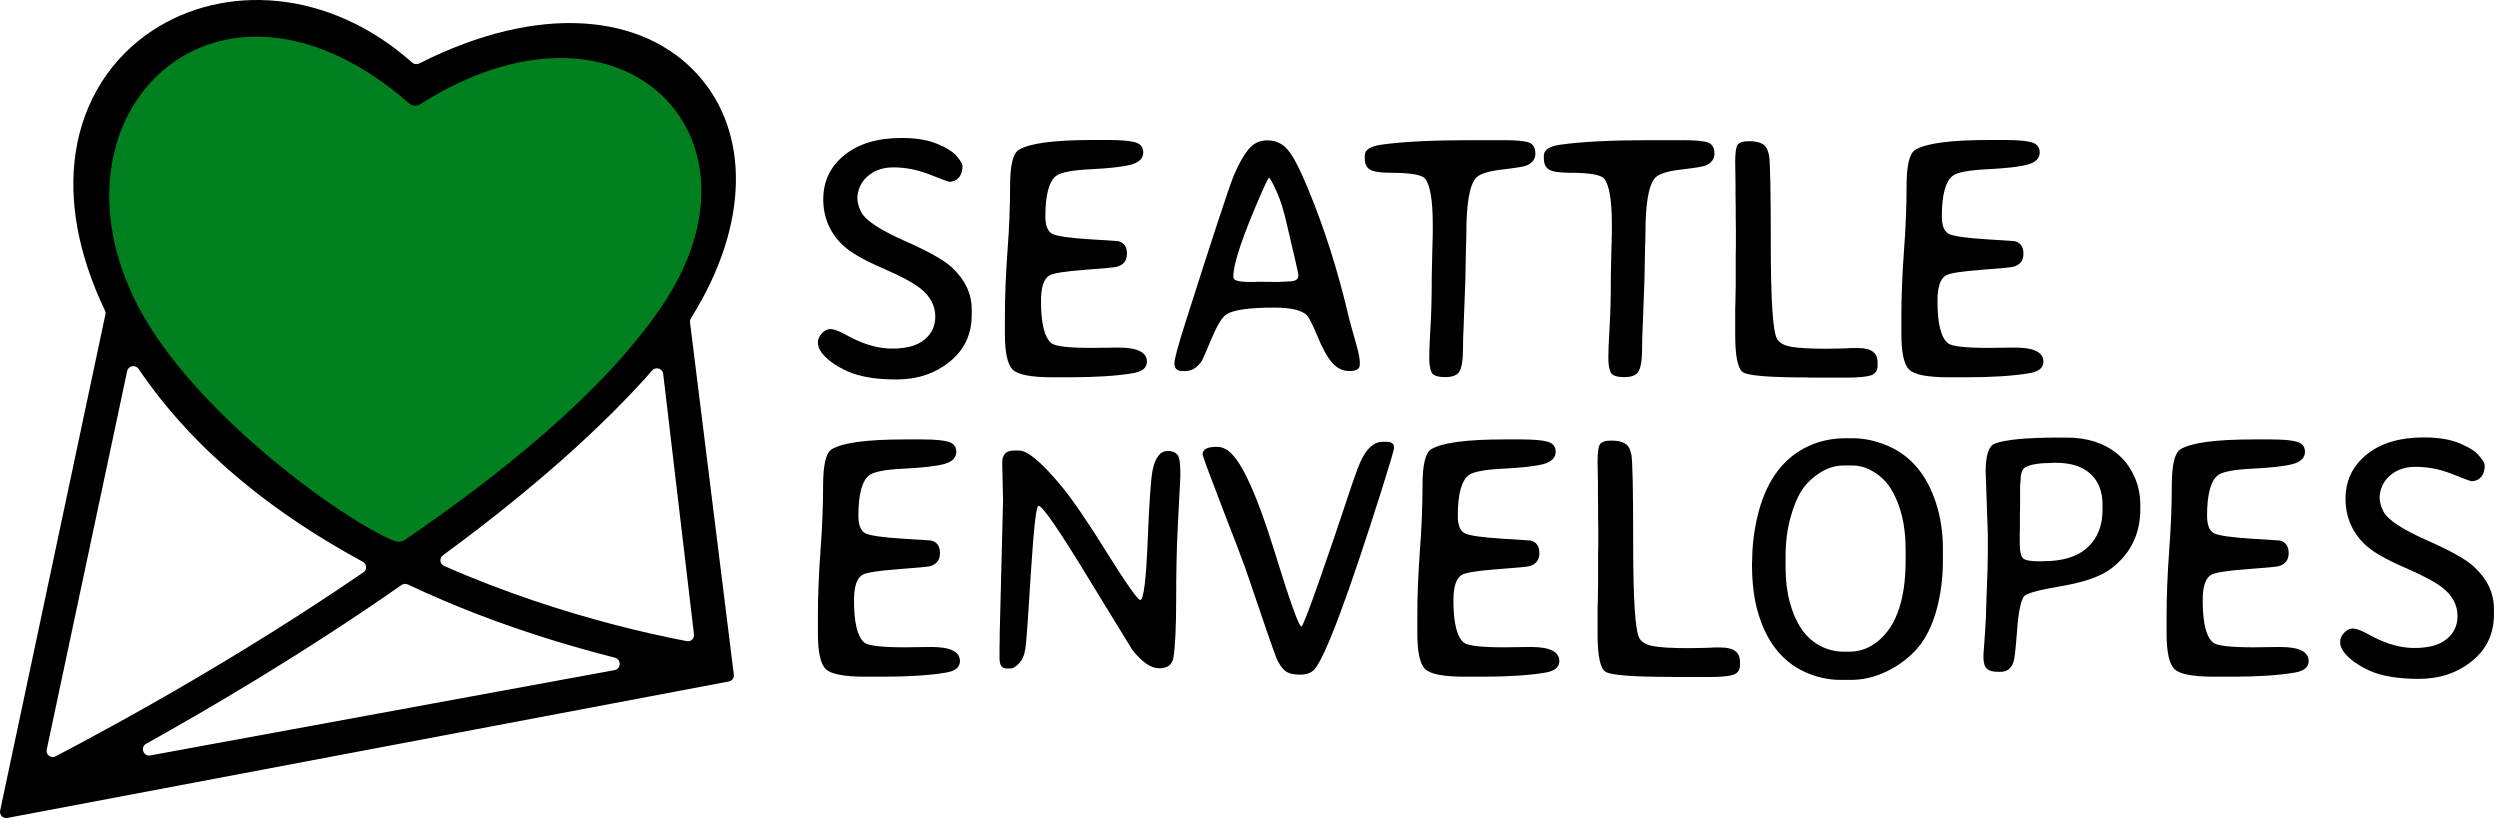 <?xml version="1.0" encoding="UTF-8"?> <svg xmlns="http://www.w3.org/2000/svg" width="122" height="40" viewBox="0 0 122 40" fill="none"><path d="M47.42 15.371C47.42 16.311 47.062 17.07 46.347 17.649C45.631 18.228 44.768 18.518 43.757 18.518C42.747 18.518 41.944 18.384 41.348 18.116C40.758 17.843 40.337 17.537 40.086 17.198C39.971 17.04 39.914 16.879 39.914 16.715C39.914 16.551 39.98 16.401 40.111 16.264C40.242 16.128 40.378 16.059 40.52 16.059C40.663 16.059 40.865 16.125 41.127 16.256L41.512 16.461C42.222 16.827 42.891 17.01 43.52 17.01C44.148 17.01 44.629 16.901 44.962 16.682C45.415 16.387 45.642 15.978 45.642 15.453C45.642 14.923 45.407 14.47 44.937 14.093C44.588 13.809 43.957 13.47 43.044 13.077C42.132 12.683 41.493 12.312 41.127 11.962C40.493 11.356 40.176 10.61 40.176 9.725C40.176 8.84 40.523 8.119 41.217 7.562C41.905 7.01 42.826 6.734 43.978 6.734H44.011C44.705 6.734 45.281 6.83 45.74 7.021C46.205 7.212 46.524 7.417 46.699 7.636C46.879 7.849 46.969 8.002 46.969 8.095C46.969 8.34 46.909 8.532 46.789 8.668C46.669 8.805 46.511 8.873 46.314 8.873C46.286 8.873 45.975 8.756 45.38 8.521C44.79 8.286 44.194 8.168 43.593 8.168C42.992 8.168 42.517 8.371 42.167 8.775C42.004 8.971 41.9 9.206 41.856 9.479C41.845 9.54 41.84 9.6 41.84 9.66C41.84 9.878 41.903 10.11 42.028 10.356C42.241 10.755 42.938 11.217 44.118 11.741C45.298 12.26 46.076 12.697 46.453 13.052C47.098 13.653 47.42 14.336 47.42 15.101V15.371Z" fill="black"></path><path d="M55.971 17.649C55.971 17.95 55.739 18.138 55.275 18.215C54.488 18.346 53.467 18.411 52.21 18.411H51.358C50.315 18.411 49.667 18.286 49.416 18.034C49.165 17.783 49.039 17.204 49.039 16.297V15.445C49.039 14.5 49.08 13.451 49.162 12.298C49.249 11.146 49.293 10.072 49.293 9.078C49.293 8.078 49.432 7.491 49.711 7.316C50.23 6.994 51.421 6.833 53.284 6.833H54.103C54.715 6.833 55.149 6.871 55.406 6.947C55.663 7.024 55.791 7.188 55.791 7.439C55.791 7.729 55.589 7.928 55.185 8.037C54.786 8.141 54.136 8.215 53.234 8.259C52.333 8.302 51.77 8.409 51.546 8.578C51.191 8.851 51.014 9.512 51.014 10.561C51.014 11.036 51.139 11.326 51.391 11.43C51.642 11.534 52.232 11.616 53.161 11.675C54.089 11.736 54.556 11.766 54.562 11.766C54.851 11.837 54.996 12.042 54.996 12.38C54.996 12.713 54.832 12.927 54.505 13.019C54.417 13.047 53.895 13.096 52.939 13.167C51.989 13.238 51.415 13.328 51.219 13.437C50.94 13.59 50.801 14.008 50.801 14.691C50.801 15.784 50.97 16.469 51.309 16.748C51.495 16.901 52.15 16.977 53.275 16.977L54.57 16.961C55.504 16.961 55.971 17.19 55.971 17.649Z" fill="black"></path><path d="M63.359 13.462V13.405C63.359 13.372 63.324 13.202 63.252 12.896C63.187 12.585 63.138 12.375 63.105 12.265C63.078 12.156 62.982 11.744 62.818 11.028C62.66 10.307 62.482 9.736 62.285 9.316C62.089 8.889 61.971 8.676 61.933 8.676C61.9 8.676 61.788 8.892 61.597 9.324C60.658 11.471 60.188 12.855 60.188 13.478V13.527C60.188 13.68 60.439 13.757 60.942 13.757H61.294L61.368 13.749L62.081 13.757H62.433L62.499 13.749H62.63L62.892 13.732C63.203 13.732 63.359 13.642 63.359 13.462ZM66.358 17.641V17.788C66.358 18.002 66.192 18.108 65.858 18.108C65.531 18.108 65.246 17.971 65.006 17.698C64.771 17.425 64.534 16.996 64.293 16.412C64.053 15.827 63.875 15.48 63.761 15.371C63.504 15.131 62.979 15.011 62.187 15.011C60.974 15.011 60.196 15.12 59.852 15.338C59.644 15.47 59.404 15.86 59.131 16.51C58.858 17.16 58.702 17.518 58.664 17.584C58.445 17.933 58.169 18.108 57.836 18.108H57.697C57.44 18.108 57.312 17.98 57.312 17.723C57.312 17.521 57.495 16.846 57.861 15.699C59.199 11.498 59.98 9.124 60.204 8.578C60.434 8.032 60.669 7.608 60.909 7.308C61.149 7.002 61.463 6.849 61.851 6.849C62.245 6.849 62.572 6.999 62.835 7.3C63.097 7.595 63.435 8.248 63.851 9.258C64.643 11.176 65.298 13.243 65.817 15.461C65.872 15.691 65.976 16.07 66.129 16.6C66.282 17.13 66.358 17.477 66.358 17.641Z" fill="black"></path><path d="M71.238 18.092C71.14 18.299 70.905 18.403 70.534 18.403C70.162 18.403 69.938 18.327 69.862 18.174C69.785 18.015 69.747 17.778 69.747 17.461C69.747 17.144 69.766 16.663 69.804 16.018C69.848 15.374 69.87 14.516 69.87 13.445L69.903 11.987C69.914 11.714 69.919 11.523 69.919 11.413V10.954C69.919 9.785 69.796 9.042 69.55 8.726C69.397 8.529 68.835 8.431 67.862 8.431C67.376 8.431 67.043 8.381 66.863 8.283C66.688 8.179 66.6 7.996 66.6 7.734V7.595C66.6 7.316 66.865 7.139 67.395 7.062C68.428 6.915 69.883 6.841 71.763 6.841H73.393C74.027 6.841 74.44 6.882 74.631 6.964C74.827 7.046 74.926 7.223 74.926 7.496C74.926 7.764 74.781 7.958 74.492 8.078C74.355 8.133 73.956 8.198 73.295 8.275C72.634 8.351 72.213 8.485 72.033 8.676C71.716 9.021 71.558 9.925 71.558 11.389L71.55 11.807L71.541 12.011L71.517 13.257C71.511 13.394 71.509 13.533 71.509 13.675L71.419 16.092L71.402 16.469L71.394 17.035C71.394 17.532 71.342 17.884 71.238 18.092Z" fill="black"></path><path d="M79.978 18.092C79.88 18.299 79.645 18.403 79.273 18.403C78.902 18.403 78.678 18.327 78.601 18.174C78.525 18.015 78.487 17.778 78.487 17.461C78.487 17.144 78.506 16.663 78.544 16.018C78.588 15.374 78.61 14.516 78.61 13.445L78.642 11.987C78.653 11.714 78.659 11.523 78.659 11.413V10.954C78.659 9.785 78.536 9.042 78.29 8.726C78.137 8.529 77.574 8.431 76.602 8.431C76.116 8.431 75.783 8.381 75.602 8.283C75.427 8.179 75.34 7.996 75.34 7.734V7.595C75.34 7.316 75.605 7.139 76.135 7.062C77.167 6.915 78.623 6.841 80.502 6.841H82.133C82.767 6.841 83.179 6.882 83.371 6.964C83.567 7.046 83.665 7.223 83.665 7.496C83.665 7.764 83.521 7.958 83.231 8.078C83.095 8.133 82.696 8.198 82.035 8.275C81.374 8.351 80.953 8.485 80.773 8.676C80.456 9.021 80.298 9.925 80.298 11.389L80.289 11.807L80.281 12.011L80.257 13.257C80.251 13.394 80.249 13.533 80.249 13.675L80.158 16.092L80.142 16.469L80.134 17.035C80.134 17.532 80.082 17.884 79.978 18.092Z" fill="black"></path><path d="M90.693 16.985C91.315 16.985 91.627 17.218 91.627 17.682V17.838C91.627 18.089 91.515 18.25 91.291 18.321C91.067 18.392 90.66 18.428 90.07 18.428H88.382L88.193 18.419C86.352 18.419 85.306 18.335 85.055 18.165C84.804 17.996 84.678 17.387 84.678 16.338V15.043L84.686 14.855L84.703 13.921V12.421L84.711 12.053V11.143L84.703 10.602C84.703 10.422 84.703 10.242 84.703 10.061L84.694 9.52V8.988L84.678 7.914C84.678 7.466 84.716 7.185 84.793 7.07C84.875 6.95 85.06 6.89 85.35 6.89C85.639 6.89 85.861 6.936 86.014 7.029C86.167 7.117 86.27 7.294 86.325 7.562C86.385 7.83 86.415 9.288 86.415 11.938C86.415 14.587 86.511 16.109 86.702 16.502C86.806 16.715 87.035 16.854 87.39 16.92C87.751 16.985 88.33 17.018 89.127 17.018L89.66 17.01C89.78 17.005 89.898 17.002 90.013 17.002L90.357 16.985H90.693Z" fill="black"></path><path d="M99.719 17.649C99.719 17.95 99.487 18.138 99.023 18.215C98.236 18.346 97.214 18.411 95.958 18.411H95.106C94.062 18.411 93.415 18.286 93.164 18.034C92.912 17.783 92.787 17.204 92.787 16.297V15.445C92.787 14.5 92.828 13.451 92.91 12.298C92.997 11.146 93.041 10.072 93.041 9.078C93.041 8.078 93.18 7.491 93.459 7.316C93.978 6.994 95.169 6.833 97.031 6.833H97.851C98.463 6.833 98.897 6.871 99.154 6.947C99.41 7.024 99.539 7.188 99.539 7.439C99.539 7.729 99.337 7.928 98.933 8.037C98.534 8.141 97.884 8.215 96.982 8.259C96.081 8.302 95.518 8.409 95.294 8.578C94.939 8.851 94.762 9.512 94.762 10.561C94.762 11.036 94.887 11.326 95.138 11.43C95.39 11.534 95.98 11.616 96.909 11.675C97.837 11.736 98.304 11.766 98.31 11.766C98.599 11.837 98.744 12.042 98.744 12.38C98.744 12.713 98.58 12.927 98.252 13.019C98.165 13.047 97.643 13.096 96.687 13.167C95.737 13.238 95.163 13.328 94.966 13.437C94.688 13.59 94.549 14.008 94.549 14.691C94.549 15.784 94.718 16.469 95.057 16.748C95.242 16.901 95.898 16.977 97.023 16.977L98.318 16.961C99.252 16.961 99.719 17.19 99.719 17.649Z" fill="black"></path><path d="M46.846 32.261C46.846 32.561 46.614 32.749 46.15 32.826C45.363 32.957 44.342 33.023 43.085 33.023H42.233C41.19 33.023 40.542 32.897 40.291 32.646C40.04 32.394 39.914 31.815 39.914 30.909V30.056C39.914 29.111 39.955 28.062 40.037 26.91C40.124 25.757 40.168 24.683 40.168 23.689C40.168 22.69 40.307 22.102 40.586 21.927C41.105 21.605 42.296 21.444 44.159 21.444H44.978C45.59 21.444 46.024 21.482 46.281 21.559C46.538 21.635 46.666 21.799 46.666 22.05C46.666 22.34 46.464 22.539 46.06 22.649C45.661 22.752 45.011 22.826 44.11 22.87C43.208 22.913 42.645 23.02 42.422 23.189C42.066 23.463 41.889 24.124 41.889 25.172C41.889 25.648 42.014 25.937 42.266 26.041C42.517 26.145 43.107 26.227 44.036 26.287C44.965 26.347 45.432 26.377 45.437 26.377C45.727 26.448 45.871 26.653 45.871 26.992C45.871 27.325 45.707 27.538 45.38 27.631C45.292 27.658 44.771 27.707 43.815 27.778C42.864 27.849 42.29 27.939 42.094 28.049C41.815 28.202 41.676 28.619 41.676 29.302C41.676 30.395 41.845 31.081 42.184 31.359C42.37 31.512 43.025 31.589 44.151 31.589L45.445 31.572C46.379 31.572 46.846 31.802 46.846 32.261Z" fill="black"></path><path d="M49.481 21.985H49.727C50.137 21.985 50.809 22.542 51.743 23.657C52.306 24.328 53.065 25.435 54.021 26.975C54.983 28.51 55.523 29.278 55.644 29.278C55.807 29.278 55.928 28.333 56.004 26.443C56.081 24.552 56.16 23.394 56.242 22.968C56.367 22.329 56.616 22.009 56.987 22.009C57.272 22.009 57.452 22.113 57.528 22.321C57.577 22.452 57.602 22.755 57.602 23.23L57.471 25.795C57.422 26.768 57.397 27.915 57.397 29.237C57.397 30.553 57.353 31.501 57.266 32.08C57.211 32.435 56.979 32.613 56.569 32.613C56.165 32.613 55.725 32.31 55.25 31.703C55.228 31.671 54.507 30.493 53.087 28.172C51.672 25.844 50.869 24.681 50.678 24.681C50.569 24.681 50.446 25.762 50.309 27.926C50.178 30.084 50.088 31.326 50.039 31.654C49.989 31.977 49.883 32.22 49.719 32.383C49.561 32.542 49.429 32.621 49.326 32.621H49.113C48.889 32.621 48.777 32.457 48.777 32.129V31.556L48.785 31.261V30.958L48.949 24.427L48.908 22.575C48.908 22.181 49.099 21.985 49.481 21.985Z" fill="black"></path><path d="M63.507 30.573C63.567 30.573 63.853 29.84 64.367 28.376C64.88 26.912 65.312 25.648 65.662 24.582C66.011 23.517 66.252 22.84 66.383 22.55C66.678 21.889 67.044 21.559 67.481 21.559H67.677C67.912 21.559 68.03 21.654 68.03 21.846C68.03 21.944 67.833 22.616 67.44 23.861C65.779 29.117 64.681 32.05 64.146 32.662C63.993 32.837 63.755 32.924 63.433 32.924C63.11 32.924 62.87 32.861 62.712 32.736C62.559 32.605 62.425 32.413 62.31 32.162C62.201 31.911 61.687 30.43 60.77 27.721C60.655 27.388 60.278 26.399 59.639 24.755C59.005 23.11 58.688 22.25 58.688 22.173C58.688 21.927 58.915 21.805 59.368 21.805C59.368 21.805 59.374 21.805 59.385 21.805C59.658 21.805 59.912 21.933 60.147 22.19C60.737 22.829 61.414 24.386 62.179 26.86C62.944 29.335 63.386 30.573 63.507 30.573Z" fill="black"></path><path d="M76.097 32.261C76.097 32.561 75.865 32.749 75.401 32.826C74.614 32.957 73.593 33.023 72.336 33.023H71.484C70.441 33.023 69.793 32.897 69.542 32.646C69.291 32.394 69.165 31.815 69.165 30.909V30.056C69.165 29.111 69.206 28.062 69.288 26.91C69.376 25.757 69.419 24.683 69.419 23.689C69.419 22.69 69.558 22.102 69.837 21.927C70.356 21.605 71.547 21.444 73.41 21.444H74.229C74.841 21.444 75.275 21.482 75.532 21.559C75.789 21.635 75.917 21.799 75.917 22.05C75.917 22.34 75.715 22.539 75.311 22.649C74.912 22.752 74.262 22.826 73.361 22.87C72.459 22.913 71.897 23.02 71.673 23.189C71.317 23.463 71.14 24.124 71.14 25.172C71.14 25.648 71.266 25.937 71.517 26.041C71.768 26.145 72.358 26.227 73.287 26.287C74.216 26.347 74.683 26.377 74.688 26.377C74.978 26.448 75.122 26.653 75.122 26.992C75.122 27.325 74.959 27.538 74.631 27.631C74.543 27.658 74.022 27.707 73.066 27.778C72.115 27.849 71.541 27.939 71.345 28.049C71.066 28.202 70.927 28.619 70.927 29.302C70.927 30.395 71.096 31.081 71.435 31.359C71.621 31.512 72.276 31.589 73.402 31.589L74.696 31.572C75.63 31.572 76.097 31.802 76.097 32.261Z" fill="black"></path><path d="M83.977 31.597C84.6 31.597 84.911 31.829 84.911 32.293V32.449C84.911 32.7 84.799 32.861 84.575 32.932C84.351 33.004 83.944 33.039 83.354 33.039H81.666L81.478 33.031C79.637 33.031 78.591 32.946 78.339 32.777C78.088 32.607 77.962 31.998 77.962 30.949V29.655L77.97 29.466L77.987 28.532V27.033L77.995 26.664V25.754L77.987 25.213C77.987 25.033 77.987 24.853 77.987 24.673L77.979 24.132V23.599L77.962 22.526C77.962 22.078 78.001 21.796 78.077 21.682C78.159 21.561 78.345 21.501 78.634 21.501C78.924 21.501 79.145 21.548 79.298 21.641C79.451 21.728 79.555 21.906 79.609 22.173C79.669 22.441 79.699 23.9 79.699 26.549C79.699 29.199 79.795 30.72 79.986 31.113C80.09 31.326 80.32 31.466 80.675 31.531C81.035 31.597 81.614 31.63 82.412 31.63L82.944 31.621C83.065 31.616 83.182 31.613 83.297 31.613L83.641 31.597H83.977Z" fill="black"></path><path d="M87.136 27.155V27.696C87.136 28.319 87.207 28.893 87.349 29.417C87.623 30.411 88.084 31.094 88.734 31.466C89.117 31.69 89.532 31.802 89.98 31.802H90.234C90.671 31.802 91.064 31.687 91.414 31.457C92.463 30.775 92.99 29.412 92.995 27.369V26.828C92.995 25.615 92.755 24.623 92.274 23.853C92.061 23.509 91.782 23.233 91.438 23.026C91.1 22.818 90.747 22.714 90.381 22.714H90.004C89.578 22.714 89.179 22.834 88.808 23.075C88.436 23.315 88.144 23.596 87.931 23.919C87.718 24.241 87.532 24.689 87.374 25.263C87.216 25.831 87.136 26.462 87.136 27.155ZM94.814 26.795V27.352C94.814 28.199 94.711 29.002 94.503 29.761C94.295 30.515 93.995 31.127 93.602 31.597C93.208 32.061 92.717 32.441 92.127 32.736C91.542 33.031 90.944 33.178 90.332 33.178H89.783C89.204 33.173 88.636 33.044 88.079 32.793C86.942 32.274 86.169 31.272 85.76 29.786C85.585 29.152 85.497 28.395 85.497 27.516L85.506 27.336C85.511 26.533 85.618 25.741 85.825 24.959C86.251 23.381 87.065 22.315 88.267 21.764C88.819 21.512 89.414 21.387 90.053 21.387H90.414C90.982 21.387 91.558 21.512 92.143 21.764C93.257 22.25 94.036 23.178 94.478 24.55C94.702 25.238 94.814 25.986 94.814 26.795Z" fill="black"></path><path d="M98.564 26.5C98.564 26.904 98.621 27.155 98.736 27.254C98.85 27.347 99.11 27.393 99.514 27.393H99.596L99.67 27.385H99.744C100.678 27.385 101.388 27.161 101.874 26.713C102.36 26.26 102.604 25.651 102.604 24.886V24.632C102.604 23.987 102.407 23.484 102.014 23.124C101.626 22.763 101.058 22.583 100.309 22.583H100.227L100.153 22.591C99.552 22.591 99.121 22.657 98.859 22.788C98.689 22.875 98.605 23.097 98.605 23.452L98.588 23.599L98.58 23.837C98.58 24.154 98.58 24.473 98.58 24.796L98.572 25.041V25.779L98.564 26.098V26.5ZM97.007 26.098L96.9 23.017C96.9 22.22 97.048 21.764 97.343 21.649C97.851 21.452 98.9 21.354 100.489 21.354H100.858C101.852 21.354 102.672 21.616 103.316 22.141C103.661 22.419 103.934 22.777 104.136 23.214C104.343 23.646 104.447 24.124 104.447 24.648V24.837C104.447 26.077 103.958 27.057 102.98 27.778C102.489 28.139 101.689 28.415 100.58 28.606C99.476 28.792 98.872 28.958 98.769 29.106C98.61 29.324 98.498 29.879 98.433 30.769C98.367 31.654 98.31 32.165 98.261 32.301C98.151 32.624 97.941 32.785 97.63 32.785H97.49C97.245 32.785 97.067 32.733 96.958 32.629C96.848 32.526 96.794 32.348 96.794 32.097V31.925L96.868 30.892C96.906 30.346 96.925 29.939 96.925 29.671L96.933 29.491C96.939 29.371 96.941 29.25 96.941 29.13L96.958 28.77C96.969 28.529 96.974 28.349 96.974 28.229L96.99 27.877L97.007 26.992V26.098Z" fill="black"></path><path d="M112.663 32.261C112.663 32.561 112.43 32.749 111.966 32.826C111.179 32.957 110.158 33.023 108.901 33.023H108.049C107.006 33.023 106.358 32.897 106.107 32.646C105.856 32.394 105.73 31.815 105.73 30.909V30.056C105.73 29.111 105.771 28.062 105.853 26.91C105.94 25.757 105.984 24.683 105.984 23.689C105.984 22.69 106.123 22.102 106.402 21.927C106.921 21.605 108.112 21.444 109.975 21.444H110.794C111.406 21.444 111.84 21.482 112.097 21.559C112.354 21.635 112.482 21.799 112.482 22.05C112.482 22.34 112.28 22.539 111.876 22.649C111.477 22.752 110.827 22.826 109.926 22.87C109.024 22.913 108.462 23.02 108.238 23.189C107.883 23.463 107.705 24.124 107.705 25.172C107.705 25.648 107.831 25.937 108.082 26.041C108.333 26.145 108.923 26.227 109.852 26.287C110.781 26.347 111.248 26.377 111.253 26.377C111.543 26.448 111.687 26.653 111.687 26.992C111.687 27.325 111.524 27.538 111.196 27.631C111.108 27.658 110.587 27.707 109.631 27.778C108.68 27.849 108.107 27.939 107.91 28.049C107.631 28.202 107.492 28.619 107.492 29.302C107.492 30.395 107.661 31.081 108 31.359C108.186 31.512 108.841 31.589 109.967 31.589L111.261 31.572C112.195 31.572 112.663 31.802 112.663 32.261Z" fill="black"></path><path d="M121.705 29.983C121.705 30.922 121.348 31.681 120.632 32.261C119.916 32.84 119.053 33.129 118.043 33.129C117.032 33.129 116.229 32.995 115.633 32.728C115.043 32.455 114.623 32.148 114.372 31.81C114.257 31.651 114.199 31.49 114.199 31.326C114.199 31.163 114.265 31.012 114.396 30.876C114.527 30.739 114.664 30.671 114.806 30.671C114.948 30.671 115.15 30.736 115.412 30.867L115.797 31.072C116.508 31.438 117.177 31.621 117.805 31.621C118.433 31.621 118.914 31.512 119.247 31.294C119.701 30.999 119.927 30.589 119.927 30.064C119.927 29.535 119.692 29.081 119.223 28.704C118.873 28.42 118.242 28.081 117.33 27.688C116.417 27.295 115.778 26.923 115.412 26.574C114.779 25.967 114.462 25.222 114.462 24.337C114.462 23.452 114.809 22.73 115.502 22.173C116.191 21.622 117.111 21.346 118.264 21.346H118.297C118.99 21.346 119.567 21.441 120.026 21.633C120.49 21.824 120.81 22.029 120.984 22.247C121.165 22.46 121.255 22.613 121.255 22.706C121.255 22.952 121.195 23.143 121.075 23.28C120.954 23.416 120.796 23.484 120.599 23.484C120.572 23.484 120.261 23.367 119.665 23.132C119.075 22.897 118.48 22.78 117.879 22.78C117.278 22.78 116.803 22.982 116.453 23.386C116.289 23.583 116.185 23.818 116.142 24.091C116.131 24.151 116.125 24.211 116.125 24.271C116.125 24.49 116.188 24.722 116.314 24.968C116.527 25.366 117.223 25.828 118.403 26.352C119.583 26.871 120.362 27.308 120.739 27.663C121.383 28.264 121.705 28.947 121.705 29.712V29.983Z" fill="black"></path><path fill-rule="evenodd" clip-rule="evenodd" d="M7.42 1.503C10.927 -0.82 16.054 -0.56 20.112 3.053C20.206 3.136 20.344 3.155 20.456 3.098C26.35 0.118 31.405 0.679 34.078 3.676C36.556 6.455 36.61 10.917 33.718 15.532C33.681 15.591 33.665 15.662 33.673 15.731L35.811 32.924C35.831 33.081 35.725 33.227 35.569 33.256L0.356 39.916C0.145 39.956 -0.038 39.769 0.007 39.559L5.144 15.344C5.158 15.279 5.15 15.211 5.121 15.151C3.765 12.311 3.358 9.716 3.686 7.485C4.072 4.863 5.468 2.795 7.42 1.503ZM31.388 18.571C31.537 18.407 31.683 18.244 31.824 18.08C31.997 17.879 32.332 17.977 32.363 18.241L33.866 30.959C33.89 31.159 33.714 31.325 33.516 31.287C33.014 31.192 32.394 31.065 31.679 30.902C29.661 30.441 26.892 29.69 23.888 28.532C23.158 28.25 22.415 27.945 21.668 27.615C21.457 27.522 21.428 27.237 21.613 27.101C25.188 24.476 28.642 21.578 31.388 18.571ZM6.205 18.108C6.261 17.845 6.612 17.781 6.763 18.004C9.571 22.149 13.601 25.195 17.708 27.415C17.906 27.522 17.923 27.801 17.737 27.929C15.692 29.33 13.652 30.633 11.729 31.806C8.65 33.684 5.883 35.221 3.885 36.288C3.456 36.518 3.063 36.725 2.71 36.91C2.485 37.027 2.227 36.83 2.28 36.582L6.205 18.108ZM23.3 29.975C22.193 29.548 21.05 29.065 19.898 28.521C19.8 28.475 19.685 28.485 19.596 28.547C17.202 30.221 14.805 31.762 12.576 33.121C10.593 34.331 8.737 35.401 7.13 36.297C6.832 36.463 6.997 36.927 7.333 36.865L29.993 32.701C30.313 32.642 30.326 32.177 30.01 32.096C28.104 31.612 25.744 30.917 23.3 29.975Z" fill="black"></path><path d="M6.819 14.882C1.974 5.552 10.636 -2.97 19.919 5.131C20.091 5.282 20.355 5.303 20.549 5.18C30.204 -0.978 37.83 6.594 32.218 14.883C29.253 19.262 23.957 23.354 19.721 26.253C19.593 26.34 19.432 26.364 19.288 26.306C16.809 25.312 9.51 20.063 6.819 14.882Z" fill="#00801E" stroke="#00801E" stroke-width="0.2"></path></svg> 